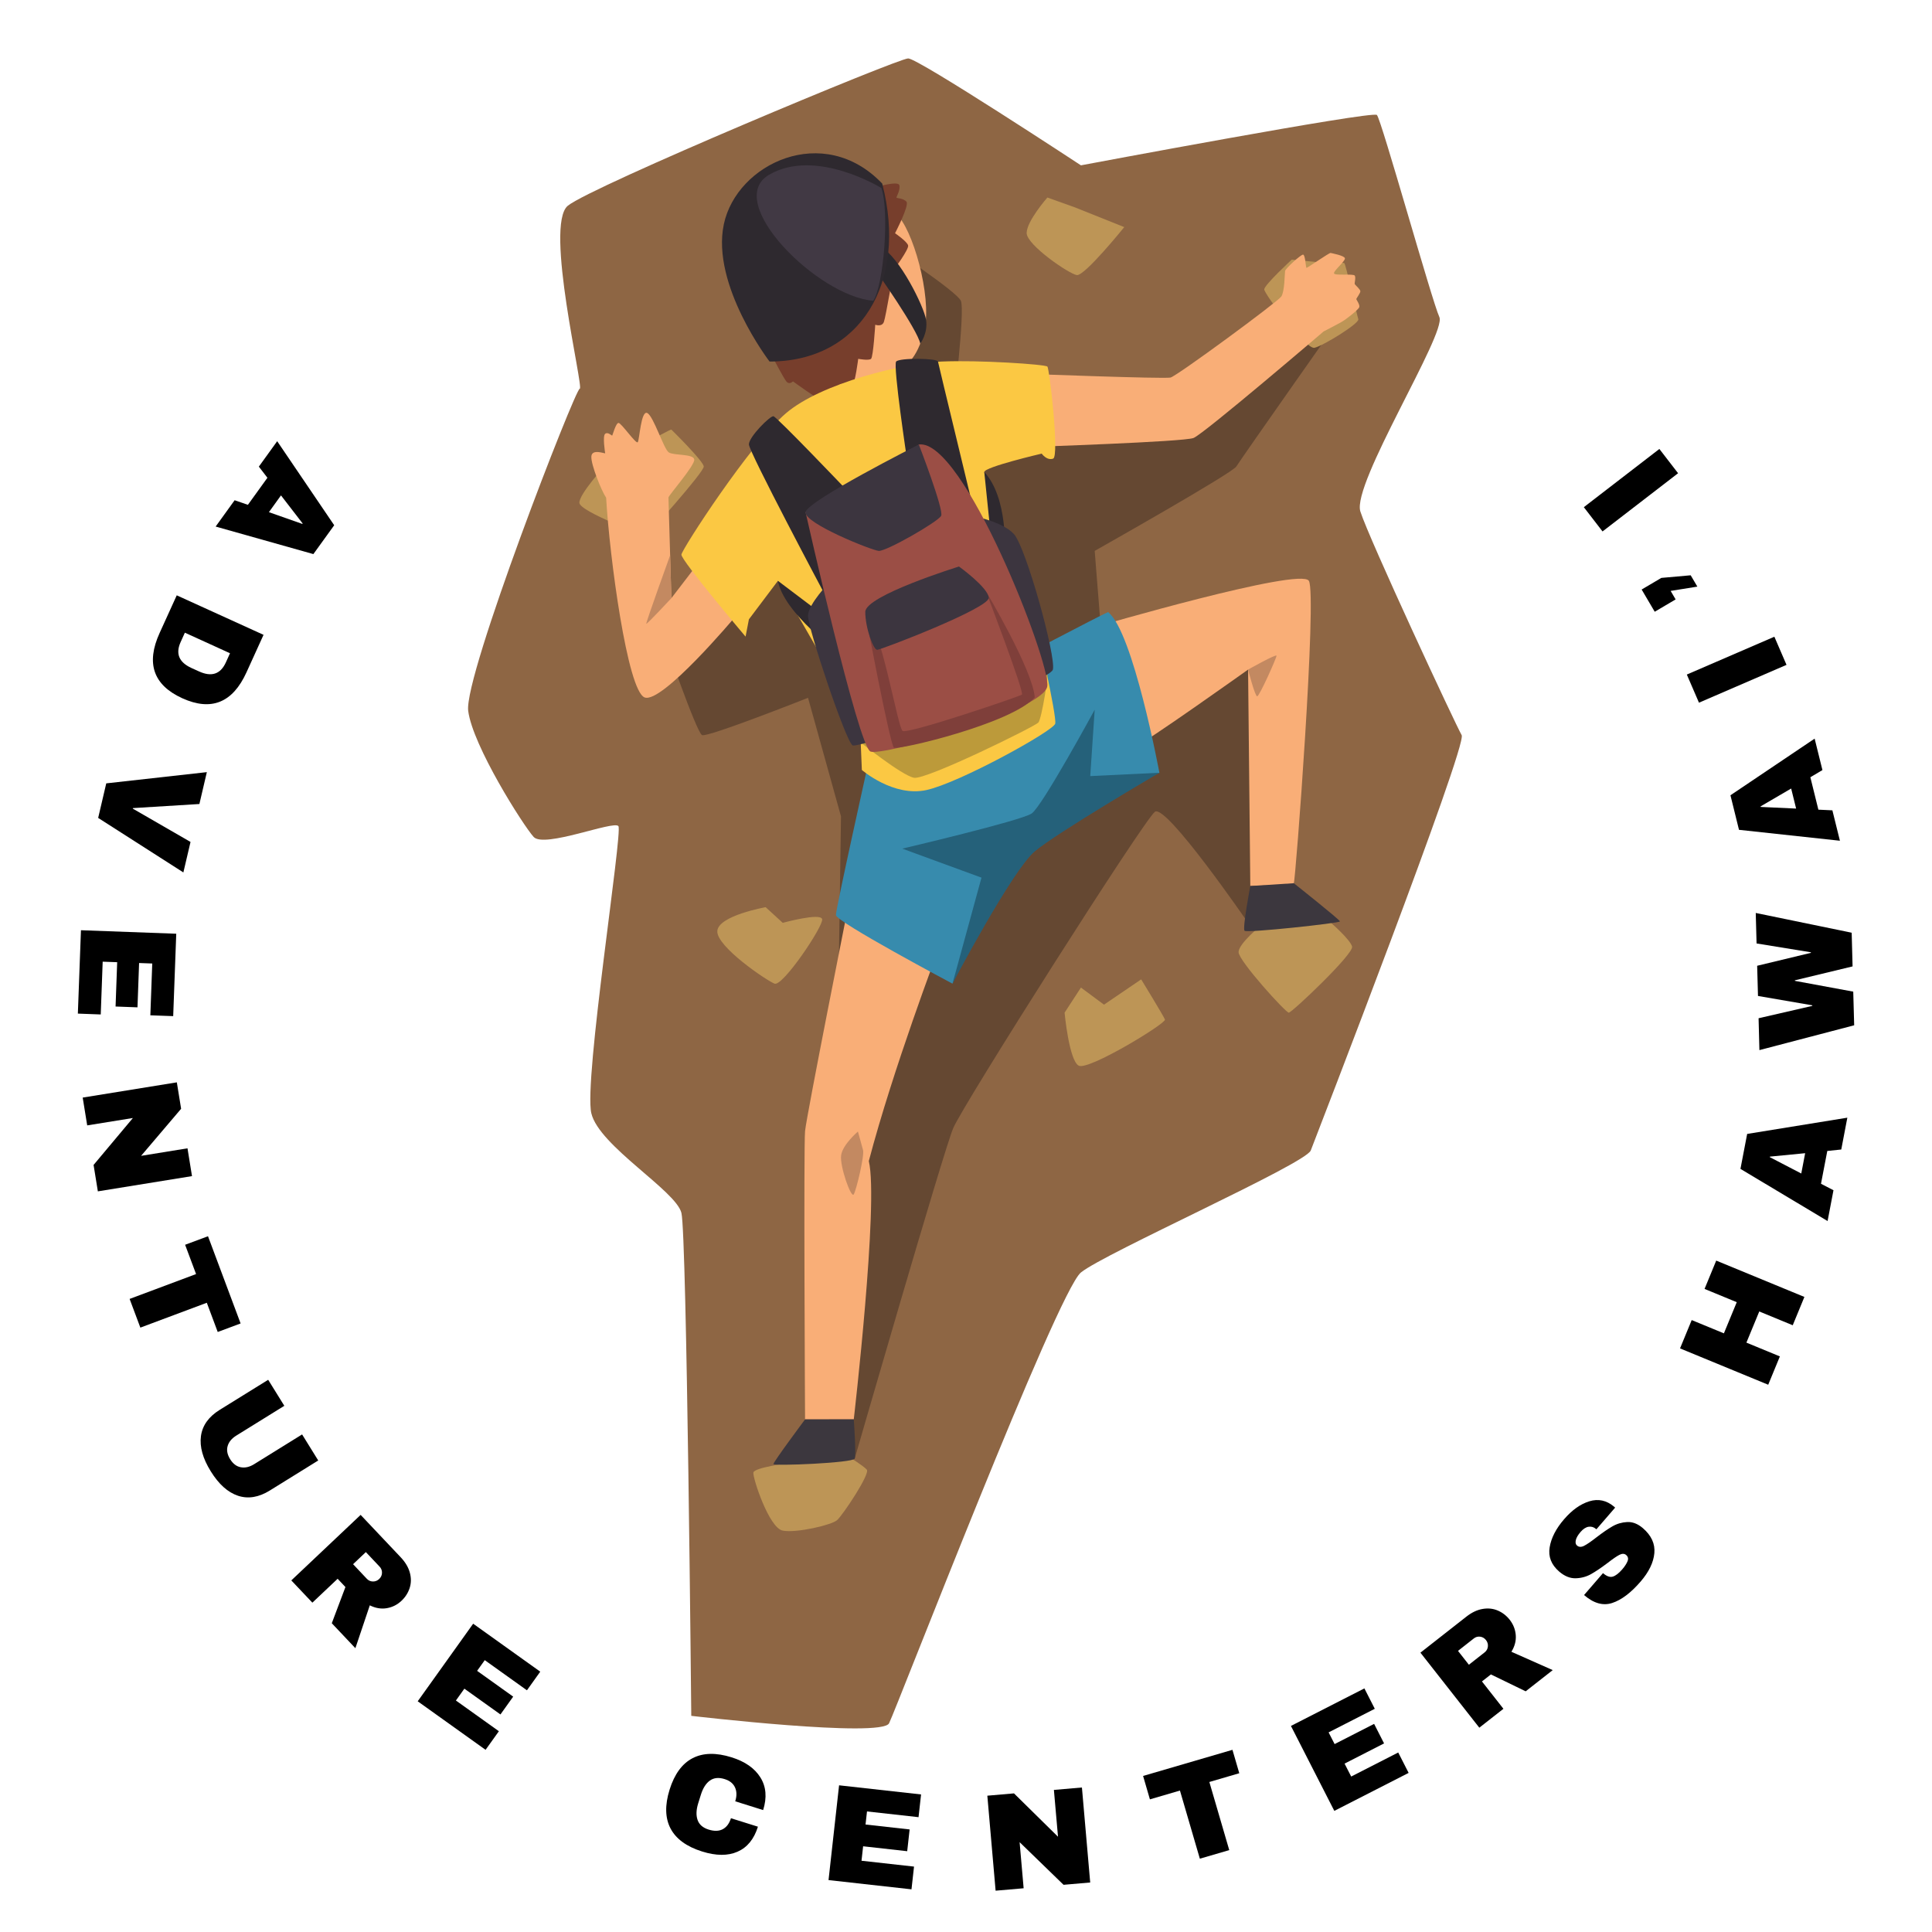 <svg xmlns="http://www.w3.org/2000/svg" xmlns:xlink="http://www.w3.org/1999/xlink" width="1080" zoomAndPan="magnify" viewBox="0 0 810 810" height="1080" preserveAspectRatio="xMidYMid meet" version="1.0"><defs><g/><clipPath id="098763a88f"><path d="M 196 24.488 L 613 24.488 L 613 725 L 196 725 Z M 196 24.488 " clip-rule="nonzero"/></clipPath></defs><rect x="-81" width="972" fill="#ffffff" y="-81" height="972" fill-opacity="1"/><rect x="-81" width="972" fill="#ffffff" y="-81" height="972" fill-opacity="1"/><g clip-path="url(#098763a88f)"><path fill="#8e6644" d="M 453.188 69.316 C 453.188 69.316 385.016 24.492 380.754 24.492 C 376.492 24.492 248.043 78.137 238.066 86.25 C 228.094 94.355 244.926 162.945 243.059 162.957 C 241.188 162.973 194.422 283.359 196.293 298.016 C 198.164 312.68 219.363 346.047 223.727 350.883 C 228.094 355.719 257.398 343.863 259.27 346.359 C 261.141 348.855 244.676 453.027 247.918 466.75 C 251.164 480.473 283.426 499.184 285.691 508.539 C 287.953 517.895 289.82 719.379 289.82 719.379 C 289.82 719.379 369.633 728.734 372.75 722.492 C 375.871 716.258 443.215 541.602 453.188 533.488 C 463.168 525.383 547.379 487.957 549.543 482.344 C 551.703 476.73 615.305 312.461 612.812 308.203 C 610.32 303.945 573.996 225.98 570.336 214.434 C 566.672 202.895 606.574 139.695 603.461 132.93 C 600.34 126.172 579.137 50.066 577.27 48.199 C 575.398 46.328 453.188 69.316 453.188 69.316 " fill-opacity="1" fill-rule="nonzero"/></g><path fill="#654832" d="M 278.031 266.672 C 278.031 266.672 292.004 307.156 294.344 308.199 C 296.684 309.246 338.77 292.559 338.77 292.559 L 352.59 342.27 L 350.461 486.785 L 347.188 608.652 L 358.332 611.539 C 358.332 611.539 395.5 482.809 399.637 472.984 C 403.773 463.156 479.535 343.824 484.207 340.336 C 488.887 336.844 523.262 386.906 523.262 386.906 L 531.91 380.762 C 531.91 380.762 539.395 258.719 537.988 256.613 C 536.59 254.508 462.363 273.875 462.363 273.875 L 458.957 230.965 C 461.309 229.613 516.52 198.473 518.348 195.562 C 520.996 191.352 565.113 128.727 565.113 128.727 L 557.633 122.391 L 472.52 177.781 L 399.637 171.23 C 399.637 171.23 404.711 130.062 402.84 126.086 C 400.969 122.109 372.773 103.477 372.773 103.477 L 350.461 194.625 L 292.691 242.637 L 278.031 266.672 " fill-opacity="1" fill-rule="nonzero"/><path fill="#bd9556" d="M 253.426 195.562 C 253.426 195.562 242.902 207.023 242.902 210.766 C 242.902 214.512 270.953 224.797 270.953 224.797 C 270.953 224.797 295.277 197.902 295.047 195.562 C 294.812 193.223 281.949 180.586 281.484 180.121 C 281.016 179.652 253.426 195.562 253.426 195.562 " fill-opacity="1" fill-rule="nonzero"/><path fill="#bd9556" d="M 554.516 110.105 L 541.574 108.855 C 541.574 108.855 530.039 119.461 530.039 121.332 C 530.039 123.199 547.5 146.598 551.09 145.816 C 554.672 145.035 570.105 135.523 569.48 133.809 C 568.855 132.094 564.246 110.473 563.555 110.258 C 562.867 110.043 554.516 110.105 554.516 110.105 " fill-opacity="1" fill-rule="nonzero"/><path fill="#bd9556" d="M 528.984 387.723 C 528.984 387.723 519.281 395.559 519.281 399.184 C 519.281 402.812 539.047 424.566 540.328 424.566 C 541.613 424.566 567.684 399.883 566.871 396.844 C 566.051 393.805 557.633 386.551 557.633 386.551 L 528.984 387.723 " fill-opacity="1" fill-rule="nonzero"/><path fill="#bd9556" d="M 331.289 613.336 C 331.289 613.336 316.168 615.207 315.855 617.387 C 315.543 619.57 322.402 640.629 328.172 641.719 C 333.938 642.809 348.59 639.375 350.93 637.352 C 353.27 635.32 364.961 617.855 363.398 616.141 C 361.84 614.426 355.762 610.684 355.762 610.684 L 331.289 613.336 " fill-opacity="1" fill-rule="nonzero"/><path fill="#f9ae77" d="M 378.289 153.922 C 378.289 153.922 384.602 151.703 387.641 137.898 C 390.68 124.102 382.613 95.445 375.598 89.598 C 368.586 83.746 345.555 117.438 345.555 117.438 L 350.812 168.539 L 378.289 153.922 " fill-opacity="1" fill-rule="nonzero"/><path fill="#773e2c" d="M 323.809 149.477 C 323.809 149.477 328.363 158.25 329.652 159.887 C 330.938 161.523 332.457 159.887 332.457 159.887 C 332.457 159.887 343.332 167.84 344.734 167.84 C 346.137 167.84 352.293 161.07 352.293 161.07 C 352.293 161.07 356.191 162.93 357.359 161.758 C 358.527 160.59 359.812 150.441 359.812 150.441 C 359.812 150.441 364.258 151.285 365.191 150.441 C 366.129 149.598 366.949 136.145 366.949 136.145 C 366.949 136.145 369.75 137.199 370.57 134.973 C 371.391 132.754 374.664 113.223 374.664 113.223 C 374.664 113.223 381.094 104.566 380.742 102.934 C 380.395 101.293 375.246 97.785 375.246 97.785 C 375.246 97.785 381.328 86.09 380.043 84.566 C 378.758 83.047 375.832 83.164 375.832 82.812 C 375.832 82.465 377.703 79.305 377 77.551 C 376.301 75.797 367.531 78.367 367.531 78.367 L 323.809 149.477 " fill-opacity="1" fill-rule="nonzero"/><path fill="#f9ae77" d="M 355.918 378.48 C 355.918 378.48 338.148 467.684 337.523 474.23 C 336.898 480.781 337.523 595.086 337.523 595.086 L 357.945 595.086 C 357.945 595.086 368.469 504.328 364.258 486.785 C 374.312 448.426 393.484 397.898 393.484 397.898 L 355.918 378.48 " fill-opacity="1" fill-rule="nonzero"/><path fill="#f9ae77" d="M 458.957 262.926 C 458.957 262.926 545.238 237.668 548.75 243.512 C 552.25 249.363 543.133 369.594 542.434 370.293 C 541.734 371 524.195 371.465 524.195 371.465 L 523.262 280.73 C 523.262 280.73 478.836 312.387 476.496 312.57 C 474.156 312.75 458.957 262.926 458.957 262.926 " fill-opacity="1" fill-rule="nonzero"/><path fill="#f9ae77" d="M 308.141 258.695 C 308.141 258.695 277.508 295.207 270.258 292.402 C 263.012 289.598 255.531 233.223 254.125 208.664 C 252.258 206.008 247.695 194.742 247.93 191.352 C 248.164 187.961 253.777 190.355 253.719 190.004 C 253.66 189.656 252.605 182.988 253.66 181.934 C 254.711 180.883 256.465 182.641 256.641 182.641 C 256.812 182.641 258.16 177.312 259.328 177.312 C 260.496 177.312 266.695 186.379 267.395 185.383 C 268.098 184.391 268.738 171.875 271.371 173.164 C 274 174.453 278.27 188.25 280.371 189.656 C 282.477 191.055 290.719 190.18 291.07 192.637 C 291.422 195.09 280.254 207.723 280.254 208.598 C 280.254 209.48 281.484 250.777 281.484 250.777 L 293.875 234.625 L 308.141 258.695 " fill-opacity="1" fill-rule="nonzero"/><path fill="#f9ae77" d="M 430.434 156.73 C 430.434 156.73 488.109 158.914 490.758 158.289 C 493.406 157.668 535.809 126.477 537.211 124.297 C 538.613 122.109 538.613 114.625 538.77 113.613 C 538.926 112.598 545.395 106.672 546.328 106.75 C 547.27 106.828 547.422 112.129 547.734 112.289 C 548.043 112.445 557.32 105.891 557.867 106.047 C 558.41 106.203 563.711 107.141 563.863 108.309 C 564.023 109.48 559.27 113.379 559.27 114.547 C 559.27 115.719 567.453 114.625 568 115.559 C 568.543 116.492 567.766 118.762 568 119.152 C 568.234 119.539 570.34 121.332 570.34 122.109 C 570.34 122.891 568.625 125.152 568.625 125.387 C 568.625 125.621 570.258 127.801 569.871 128.816 C 569.48 129.828 564.645 133.727 562.465 134.973 C 560.281 136.227 554.941 138.953 554.941 138.953 C 554.941 138.953 504.633 181.996 500.387 183.629 C 496.137 185.27 432.184 187.375 432.184 187.375 L 430.434 156.73 " fill-opacity="1" fill-rule="nonzero"/><path fill="#378bad" d="M 364.074 319.77 C 364.074 319.77 350.461 380.82 350.461 383.633 C 350.461 386.438 399.332 412.402 399.332 412.402 C 399.332 412.402 422.016 359.773 425.988 354.973 C 429.961 350.18 486.082 323.98 486.082 323.98 C 486.082 323.98 475.09 264.801 464.566 256.613 C 459.895 258.695 424.285 277.453 424.285 277.453 L 364.074 319.77 " fill-opacity="1" fill-rule="nonzero"/><path fill="#fbc843" d="M 326.145 243.512 L 313.984 259.656 L 312.582 266.906 C 312.582 266.906 285.461 234.859 285.691 232.52 C 285.926 230.18 314.453 186.203 329.418 173.336 C 344.383 160.473 379.039 152.285 394.68 151.582 C 410.32 150.883 438.227 152.75 439.121 153.688 C 440.016 154.625 444.211 191.352 441.531 192.285 C 438.844 193.223 436.742 190.18 436.742 190.18 C 436.742 190.18 412.66 195.797 412.66 197.902 C 412.66 200.008 433.238 256.613 433.824 259.184 C 434.406 261.762 443.172 300.352 442.41 303.395 C 441.656 306.434 402.309 328.191 388.426 331.23 C 374.547 334.27 361.336 322.809 361.336 322.809 L 360.516 303.16 L 326.145 243.512 " fill-opacity="1" fill-rule="nonzero"/><path fill="#bc9a3a" d="M 360.047 310.648 C 360.047 310.648 378.055 325.148 383.199 326.082 C 388.344 327.02 433.938 304.566 435.344 302.93 C 436.742 301.289 439.859 282.152 439.121 280.73 C 438.379 279.305 359.125 307.156 360.047 310.648 " fill-opacity="1" fill-rule="nonzero"/><path fill="#2e292f" d="M 326.145 243.512 L 354.516 264.957 L 351.871 273.875 C 351.871 273.875 328.637 257.16 326.145 243.512 " fill-opacity="1" fill-rule="nonzero"/><path fill="#2e292f" d="M 412.66 197.902 L 415.773 228.152 L 421.234 230.965 C 421.234 230.965 422.633 208.66 412.66 197.902 " fill-opacity="1" fill-rule="nonzero"/><path fill="#2b282d" d="M 367.375 113.844 C 367.609 113.922 384.598 138.148 385.828 144.051 C 385.828 144.051 389.121 139.734 388.266 134.117 C 387.406 128.504 377.039 107.605 369.246 103.477 C 365.973 103.477 367.375 113.844 367.375 113.844 " fill-opacity="1" fill-rule="nonzero"/><path fill="#2e292f" d="M 322.641 151.578 C 322.641 151.578 298.086 119.539 303.465 94.039 C 308.844 68.539 345.32 51.23 369.871 76.961 C 380.629 118.367 360.754 151.578 322.641 151.578 " fill-opacity="1" fill-rule="nonzero"/><path fill="#2e292f" d="M 345.77 249.188 C 345.77 249.188 313.984 189.445 313.984 186.305 C 313.984 183.164 322.871 174.273 324.273 174.508 C 325.676 174.742 354.906 205.383 354.906 205.383 L 380.395 193.457 C 380.395 193.457 374.312 153.223 375.715 151.582 C 377.117 149.945 393.016 150.18 393.25 151.582 C 393.484 152.988 408.688 215.441 408.688 215.91 C 408.688 216.379 345.77 249.188 345.77 249.188 " fill-opacity="1" fill-rule="nonzero"/><path fill="#3c353f" d="M 347.656 244.215 C 347.656 244.215 339.004 253.102 338.77 258.016 C 338.535 262.926 354.672 311.117 357.477 312.516 C 360.281 313.922 440.016 286.137 441.422 280.73 C 442.824 275.324 430.199 229.48 425.055 223.863 C 419.91 218.254 405.875 215.91 405.875 215.91 L 347.656 244.215 " fill-opacity="1" fill-rule="nonzero"/><path fill="#9b4e45" d="M 337.734 214.742 C 337.734 214.742 359.812 312.988 364.961 315.09 C 370.102 317.195 437.684 297.781 439.082 287.723 C 440.484 277.664 403.852 183.711 385.223 186.359 C 366.203 203.047 337.734 214.742 337.734 214.742 " fill-opacity="1" fill-rule="nonzero"/><path fill="#7f3f3a" d="M 362.777 257.316 C 362.777 257.316 373.145 312.285 374.781 313.457 C 376.418 314.621 423.77 303.516 433.824 292.402 C 433.004 280.824 413.363 247.922 413.363 247.922 C 413.363 247.922 429.613 290.41 428.441 291.23 C 427.273 292.055 380.512 307.953 378.406 306.434 C 376.301 304.914 369.363 261.988 362.777 257.316 " fill-opacity="1" fill-rule="nonzero"/><path fill="#3c353f" d="M 385.223 186.359 C 385.223 186.359 338.254 210.066 337.734 214.742 C 337.211 219.422 365.27 230.648 368.391 230.961 C 371.508 231.27 393.328 218.719 394.578 216.262 C 395.824 213.805 385.223 186.359 385.223 186.359 " fill-opacity="1" fill-rule="nonzero"/><path fill="#3c353f" d="M 402.059 237.512 C 402.059 237.512 362.777 249.672 362.777 256.535 C 362.777 263.395 366.207 272.441 367.766 272.441 C 369.324 272.441 414.84 254.977 414.531 250.609 C 414.223 246.242 402.059 237.512 402.059 237.512 " fill-opacity="1" fill-rule="nonzero"/><path fill="#25617a" d="M 378.289 355.793 C 378.289 355.793 428.094 344.098 432.539 341.059 C 436.977 338.02 458.957 297.547 458.957 297.547 L 457.09 325.383 L 486.082 323.98 C 486.082 323.98 443.289 349.008 433.824 356.961 C 424.348 364.918 399.332 412.402 399.332 412.402 L 411.492 367.957 L 378.289 355.793 " fill-opacity="1" fill-rule="nonzero"/><path fill="#3c373e" d="M 337.523 595.086 C 337.523 595.086 324.273 612.867 324.273 613.801 C 324.273 614.734 357.633 613.336 358.332 611.539 C 359.035 609.75 357.945 595.086 357.945 595.086 L 337.523 595.086 " fill-opacity="1" fill-rule="nonzero"/><path fill="#3c373e" d="M 524.195 371.465 C 524.195 371.465 520.801 389.242 521.797 390.238 C 522.793 391.23 561.781 387.023 561.781 386.316 C 561.781 385.617 542.434 370.293 542.434 370.293 L 524.195 371.465 " fill-opacity="1" fill-rule="nonzero"/><path fill="#413944" d="M 369.52 78.836 C 369.52 78.836 342.16 61.879 322.52 73.223 C 302.879 84.566 342.98 124.332 366.129 126.086 C 370.414 119.695 372.988 88.914 369.52 78.836 " fill-opacity="1" fill-rule="nonzero"/><path fill="#c38961" d="M 281.484 250.777 C 281.484 250.777 271.273 261.762 270.961 261.523 C 270.648 261.289 280.953 232.812 280.953 232.812 L 281.484 250.777 " fill-opacity="1" fill-rule="nonzero"/><path fill="#c38961" d="M 523.262 280.73 C 523.262 280.73 535.184 274 535.184 274.934 C 535.184 275.875 528.016 291.934 527.078 291.934 C 526.141 291.934 523.262 280.73 523.262 280.73 " fill-opacity="1" fill-rule="nonzero"/><path fill="#c38961" d="M 359.691 474.406 C 359.691 474.406 353.27 479.848 352.645 484.367 C 352.02 488.891 356.855 502.613 357.945 500.742 C 359.035 498.871 362.465 484.523 361.84 482.188 C 361.219 479.848 359.691 474.406 359.691 474.406 " fill-opacity="1" fill-rule="nonzero"/><path fill="#bd9556" d="M 439.121 82.812 C 439.121 82.812 430.434 92.703 430.434 97.699 C 430.434 102.695 448.199 114.859 451.473 115.328 C 454.75 115.793 471.352 95.211 471.352 95.211 L 450.891 87.023 L 439.121 82.812 " fill-opacity="1" fill-rule="nonzero"/><path fill="#bd9556" d="M 321 380.34 C 321 380.34 301.047 383.891 300.734 390.387 C 300.426 396.883 321.312 411.078 324.742 412.402 C 328.172 413.727 345.32 388.191 344.695 385.367 C 344.07 382.535 328.172 386.906 328.172 386.906 L 321 380.34 " fill-opacity="1" fill-rule="nonzero"/><path fill="#bd9556" d="M 446.332 424.566 C 446.332 424.566 448.199 444.605 452.254 446.785 C 456.309 448.973 489.043 429.008 488.418 427.449 C 487.797 425.891 478.445 410.605 478.445 410.605 L 462.852 421.211 L 453.188 414.039 L 446.332 424.566 " fill-opacity="1" fill-rule="nonzero"/><g fill="#000000" fill-opacity="1"><g transform="translate(116.555, 184.51)"><g><path d="M -18.188 25.219 L -12.625 27.141 L -4.438 15.797 L -8.031 11.125 L -0.344 0.469 L 23.562 35.703 L 14.828 47.797 L -26.141 36.25 Z M 1.25 23.188 L -3.812 30.219 L 10.188 35.141 L 10.328 34.953 Z M 1.25 23.188 "/></g></g></g><g fill="#000000" fill-opacity="1"><g transform="translate(75.882, 245.69)"><g><path d="M 27.438 36.234 C 21.633 48.961 12.664 52.566 0.531 47.047 C -11.594 41.523 -14.754 32.398 -8.953 19.672 L -1.781 3.906 L 34.609 20.469 Z M 1.625 19.562 L -0.125 23.438 C -2.363 28.332 -0.859 31.977 4.391 34.375 L 7.562 35.812 C 12.812 38.207 16.555 36.957 18.797 32.062 L 20.547 28.188 Z M 1.625 19.562 "/></g></g></g><g fill="#000000" fill-opacity="1"><g transform="translate(48.002, 313.661)"><g><path d="M -3.453 14.766 L 38.719 10.062 L 35.594 23.422 L 7.734 25.141 L 7.672 25.359 L 31.875 39.328 L 28.875 52.109 L -6.844 29.25 Z M -3.453 14.766 "/></g></g></g><g fill="#000000" fill-opacity="1"><g transform="translate(34.096, 385.705)"><g><path d="M 39.797 5.766 L 38.516 40.312 L 28.938 39.969 L 29.734 18.25 L 24.219 18.047 L 23.547 36.625 L 14.359 36.281 L 15.031 17.703 L 8.953 17.484 L 8.141 39.609 L -1.453 39.25 L -0.156 4.297 Z M 39.797 5.766 "/></g></g></g><g fill="#000000" fill-opacity="1"><g transform="translate(33.982, 455.935)"><g><path d="M 5.25 32.469 L 21.734 12.797 L 2.578 15.891 L 0.688 4.234 L 40.156 -2.156 L 41.953 8.922 L 25.172 28.656 L 44.625 25.5 L 46.516 37.156 L 7.047 43.547 Z M 5.25 32.469 "/></g></g></g><g fill="#000000" fill-opacity="1"><g transform="translate(49.282, 531.033)"><g><path d="M 37.422 15.156 L 9.562 25.578 L 5.062 13.547 L 32.922 3.125 L 28.328 -9.156 L 37.922 -12.734 L 51.594 23.828 L 42 27.406 Z M 37.422 15.156 "/></g></g></g><g fill="#000000" fill-opacity="1"><g transform="translate(76.188, 595.907)"><g><path d="M 36.922 29 C 32.285 31.875 27.836 32.602 23.578 31.188 C 19.328 29.77 15.531 26.363 12.188 20.969 C 8.832 15.57 7.457 10.641 8.062 6.172 C 8.676 1.711 11.301 -1.953 15.938 -4.828 L 36.25 -17.422 L 43.016 -6.516 L 22.859 5.984 C 20.953 7.172 19.75 8.629 19.25 10.359 C 18.75 12.086 19.098 13.922 20.297 15.859 C 21.504 17.805 23.004 18.938 24.797 19.25 C 26.586 19.57 28.426 19.148 30.312 17.984 L 50.469 5.484 L 57.234 16.406 Z M 36.922 29 "/></g></g></g><g fill="#000000" fill-opacity="1"><g transform="translate(119.182, 659.469)"><g><path d="M 49.156 11.656 C 47.383 13.332 45.328 14.367 42.984 14.766 C 40.648 15.172 38.273 14.773 35.859 13.578 L 29.812 31.547 L 19.922 21.078 L 25.641 5.906 L 22.375 2.438 L 11.781 12.453 L 2.953 3.125 L 32.016 -24.344 L 48.828 -6.562 C 50.785 -4.477 52.062 -2.316 52.656 -0.078 C 53.258 2.16 53.227 4.297 52.562 6.328 C 51.895 8.367 50.758 10.145 49.156 11.656 Z M 39.797 2.531 C 40.555 1.801 40.945 0.941 40.969 -0.047 C 41 -1.035 40.672 -1.895 39.984 -2.625 L 34.203 -8.75 L 28.844 -3.672 L 34.625 2.453 C 35.312 3.18 36.156 3.555 37.156 3.578 C 38.156 3.598 39.035 3.25 39.797 2.531 Z M 39.797 2.531 "/></g></g></g><g fill="#000000" fill-opacity="1"><g transform="translate(171.627, 710.776)"><g><path d="M 26.75 -30.031 L 54.875 -9.922 L 49.297 -2.109 L 31.609 -14.75 L 28.406 -10.266 L 43.531 0.547 L 38.188 8.016 L 23.062 -2.797 L 19.516 2.172 L 37.531 15.047 L 31.953 22.844 L 3.5 2.5 Z M 26.75 -30.031 "/></g></g></g><g fill="#000000" fill-opacity="1"><g transform="translate(229.773, 748.622)"><g/></g></g><g fill="#000000" fill-opacity="1"><g transform="translate(272.282, 768.597)"><g><path d="M 34.453 -31.828 C 40.109 -30.055 44.133 -27.238 46.531 -23.375 C 48.938 -19.52 49.316 -14.969 47.672 -9.719 L 35.969 -13.391 C 36.664 -15.609 36.633 -17.547 35.875 -19.203 C 35.125 -20.867 33.676 -22.035 31.531 -22.703 C 29.051 -23.484 26.984 -23.273 25.328 -22.078 C 23.68 -20.891 22.426 -18.91 21.562 -16.141 L 20.453 -12.594 C 19.598 -9.863 19.504 -7.531 20.172 -5.594 C 20.836 -3.656 22.375 -2.305 24.781 -1.547 C 27.145 -0.805 29.125 -0.852 30.719 -1.688 C 32.32 -2.531 33.473 -4.066 34.172 -6.297 L 45.484 -2.75 C 43.848 2.469 41 5.961 36.938 7.734 C 32.883 9.516 27.938 9.488 22.094 7.656 C 15.582 5.613 11.172 2.406 8.859 -1.969 C 6.555 -6.344 6.422 -11.785 8.453 -18.297 C 10.492 -24.805 13.707 -29.195 18.094 -31.469 C 22.488 -33.75 27.941 -33.867 34.453 -31.828 Z M 34.453 -31.828 "/></g></g></g><g fill="#000000" fill-opacity="1"><g transform="translate(343.1, 787.766)"><g><path d="M 8.688 -39.266 L 43.062 -35.438 L 42 -25.906 L 20.391 -28.312 L 19.781 -22.828 L 38.266 -20.766 L 37.25 -11.641 L 18.766 -13.703 L 18.094 -7.641 L 40.109 -5.188 L 39.047 4.344 L 4.266 0.469 Z M 8.688 -39.266 "/></g></g></g><g fill="#000000" fill-opacity="1"><g transform="translate(413.134, 793.056)"><g><path d="M 32.766 -2.844 L 14.344 -20.719 L 16.031 -1.391 L 4.281 -0.375 L 0.812 -40.203 L 11.984 -41.172 L 30.438 -23 L 28.719 -42.625 L 40.469 -43.641 L 43.938 -3.812 Z M 32.766 -2.844 "/></g></g></g><g fill="#000000" fill-opacity="1"><g transform="translate(489.152, 783.325)"><g><path d="M 17.875 -36.219 L 26.219 -7.656 L 13.891 -4.062 L 5.547 -32.625 L -7.047 -28.938 L -9.906 -38.75 L 27.562 -49.703 L 30.422 -39.891 Z M 17.875 -36.219 "/></g></g></g><g fill="#000000" fill-opacity="1"><g transform="translate(555.589, 761.167)"><g><path d="M -14.359 -37.562 L 16.438 -53.297 L 20.797 -44.75 L 1.438 -34.859 L 3.953 -29.953 L 20.516 -38.422 L 24.688 -30.234 L 8.125 -21.766 L 10.906 -16.344 L 30.625 -26.422 L 34.984 -17.875 L 3.828 -1.953 Z M -14.359 -37.562 "/></g></g></g><g fill="#000000" fill-opacity="1"><g transform="translate(616.834, 726.997)"><g><path d="M 16.125 -47.891 C 17.625 -45.973 18.469 -43.828 18.656 -41.453 C 18.844 -39.086 18.234 -36.766 16.828 -34.484 L 34.156 -26.797 L 22.812 -17.906 L 8.234 -24.984 L 4.484 -22.047 L 13.484 -10.578 L 3.375 -2.656 L -21.312 -34.109 L -2.062 -49.203 C 0.195 -50.973 2.469 -52.051 4.75 -52.438 C 7.031 -52.832 9.156 -52.609 11.125 -51.766 C 13.094 -50.922 14.758 -49.629 16.125 -47.891 Z M 6.172 -39.391 C 5.523 -40.211 4.707 -40.688 3.719 -40.812 C 2.738 -40.938 1.852 -40.688 1.062 -40.062 L -5.562 -34.859 L -1 -29.047 L 5.625 -34.25 C 6.414 -34.875 6.863 -35.68 6.969 -36.672 C 7.082 -37.66 6.816 -38.566 6.172 -39.391 Z M 6.172 -39.391 "/></g></g></g><g fill="#000000" fill-opacity="1"><g transform="translate(672.735, 679.479)"><g><path d="M -16.969 -42.547 C -13.625 -46.422 -10.094 -48.926 -6.375 -50.062 C -2.656 -51.195 0.766 -50.469 3.891 -47.875 L 4.422 -47.406 L -3.438 -38.312 L -3.625 -38.469 C -4.5 -39.227 -5.504 -39.535 -6.641 -39.391 C -7.785 -39.242 -8.93 -38.516 -10.078 -37.203 C -11.191 -35.91 -11.859 -34.754 -12.078 -33.734 C -12.297 -32.723 -12.125 -31.977 -11.562 -31.5 C -10.77 -30.82 -9.781 -30.785 -8.594 -31.391 C -7.406 -31.992 -5.707 -33.156 -3.5 -34.875 C -0.895 -36.883 1.352 -38.438 3.25 -39.531 C 5.156 -40.633 7.227 -41.242 9.469 -41.359 C 11.719 -41.473 13.906 -40.625 16.031 -38.812 C 19.613 -35.727 21.223 -32.227 20.859 -28.312 C 20.504 -24.406 18.578 -20.426 15.078 -16.375 C 11.004 -11.664 7.039 -8.68 3.188 -7.422 C -0.656 -6.16 -4.586 -7.27 -8.609 -10.75 L -0.672 -19.938 C 0.859 -18.613 2.219 -18.125 3.406 -18.469 C 4.602 -18.82 5.926 -19.832 7.375 -21.5 C 8.438 -22.727 9.18 -23.863 9.609 -24.906 C 10.047 -25.945 9.859 -26.82 9.047 -27.531 C 8.305 -28.164 7.363 -28.191 6.219 -27.609 C 5.082 -27.023 3.438 -25.895 1.281 -24.219 C -1.375 -22.219 -3.68 -20.66 -5.641 -19.547 C -7.609 -18.43 -9.77 -17.844 -12.125 -17.781 C -14.488 -17.719 -16.801 -18.66 -19.062 -20.609 C -22.363 -23.473 -23.688 -26.863 -23.031 -30.781 C -22.383 -34.707 -20.363 -38.629 -16.969 -42.547 Z M -16.969 -42.547 "/></g></g></g><g fill="#000000" fill-opacity="1"><g transform="translate(715.77, 625.065)"><g/></g></g><g fill="#000000" fill-opacity="1"><g transform="translate(739.69, 584.526)"><g><path d="M 11.922 -28.906 L -2.109 -34.688 L -7.5 -21.625 L 6.531 -15.844 L 1.641 -3.969 L -35.328 -19.203 L -30.438 -31.078 L -16.938 -25.516 L -11.547 -38.578 L -25.047 -44.141 L -20.156 -56.016 L 16.812 -40.781 Z M 11.922 -28.906 "/></g></g></g><g fill="#000000" fill-opacity="1"><g transform="translate(766.115, 512.483)"><g><path d="M 5.844 -30.547 L -0.016 -29.938 L -2.656 -16.188 L 2.578 -13.469 L 0.109 -0.562 L -36.422 -22.422 L -33.609 -37.078 L 8.391 -43.891 Z M -10.922 -20.484 L -9.297 -29 L -24.078 -27.562 L -24.125 -27.344 Z M -10.922 -20.484 "/></g></g></g><g fill="#000000" fill-opacity="1"><g transform="translate(777.622, 439.498)"><g><path d="M -0.922 -34.328 L -25.109 -28.5 L -25.094 -28.266 L -0.641 -23.75 L -0.25 -9.641 L -39.984 0.766 L -40.328 -12.594 L -17.797 -17.781 L -17.812 -18.016 L -40.578 -21.938 L -40.922 -34.594 L -18.391 -40.016 L -18.406 -40.25 L -41.172 -43.953 L -41.516 -56.734 L -1.297 -48.453 Z M -0.922 -34.328 "/></g></g></g><g fill="#000000" fill-opacity="1"><g transform="translate(771.533, 353.047)"><g><path d="M -7.469 -30.188 L -12.531 -27.188 L -9.172 -13.594 L -3.297 -13.312 L -0.141 -0.562 L -42.453 -5.141 L -46.031 -19.625 L -10.734 -43.375 Z M -18.5 -14.047 L -20.578 -22.453 L -33.391 -14.969 L -33.344 -14.734 Z M -18.5 -14.047 "/></g></g></g><g fill="#000000" fill-opacity="1"><g transform="translate(750.943, 283.214)"><g><path d="M -1.938 -4.469 L -38.641 11.391 L -43.734 -0.406 L -7.031 -16.266 Z M -1.938 -4.469 "/></g></g></g><g fill="#000000" fill-opacity="1"><g transform="translate(729.626, 238.585)"><g><path d="M -20.797 2.609 L -18 7.359 L -29.203 9.156 L -27.109 12.719 L -35.875 17.891 L -41.359 8.578 L -33.094 3.703 Z M -20.797 2.609 "/></g></g></g><g fill="#000000" fill-opacity="1"><g transform="translate(706.512, 202.262)"><g><path d="M -2.969 -3.859 L -34.641 20.547 L -42.484 10.375 L -10.812 -14.031 Z M -2.969 -3.859 "/></g></g></g></svg>